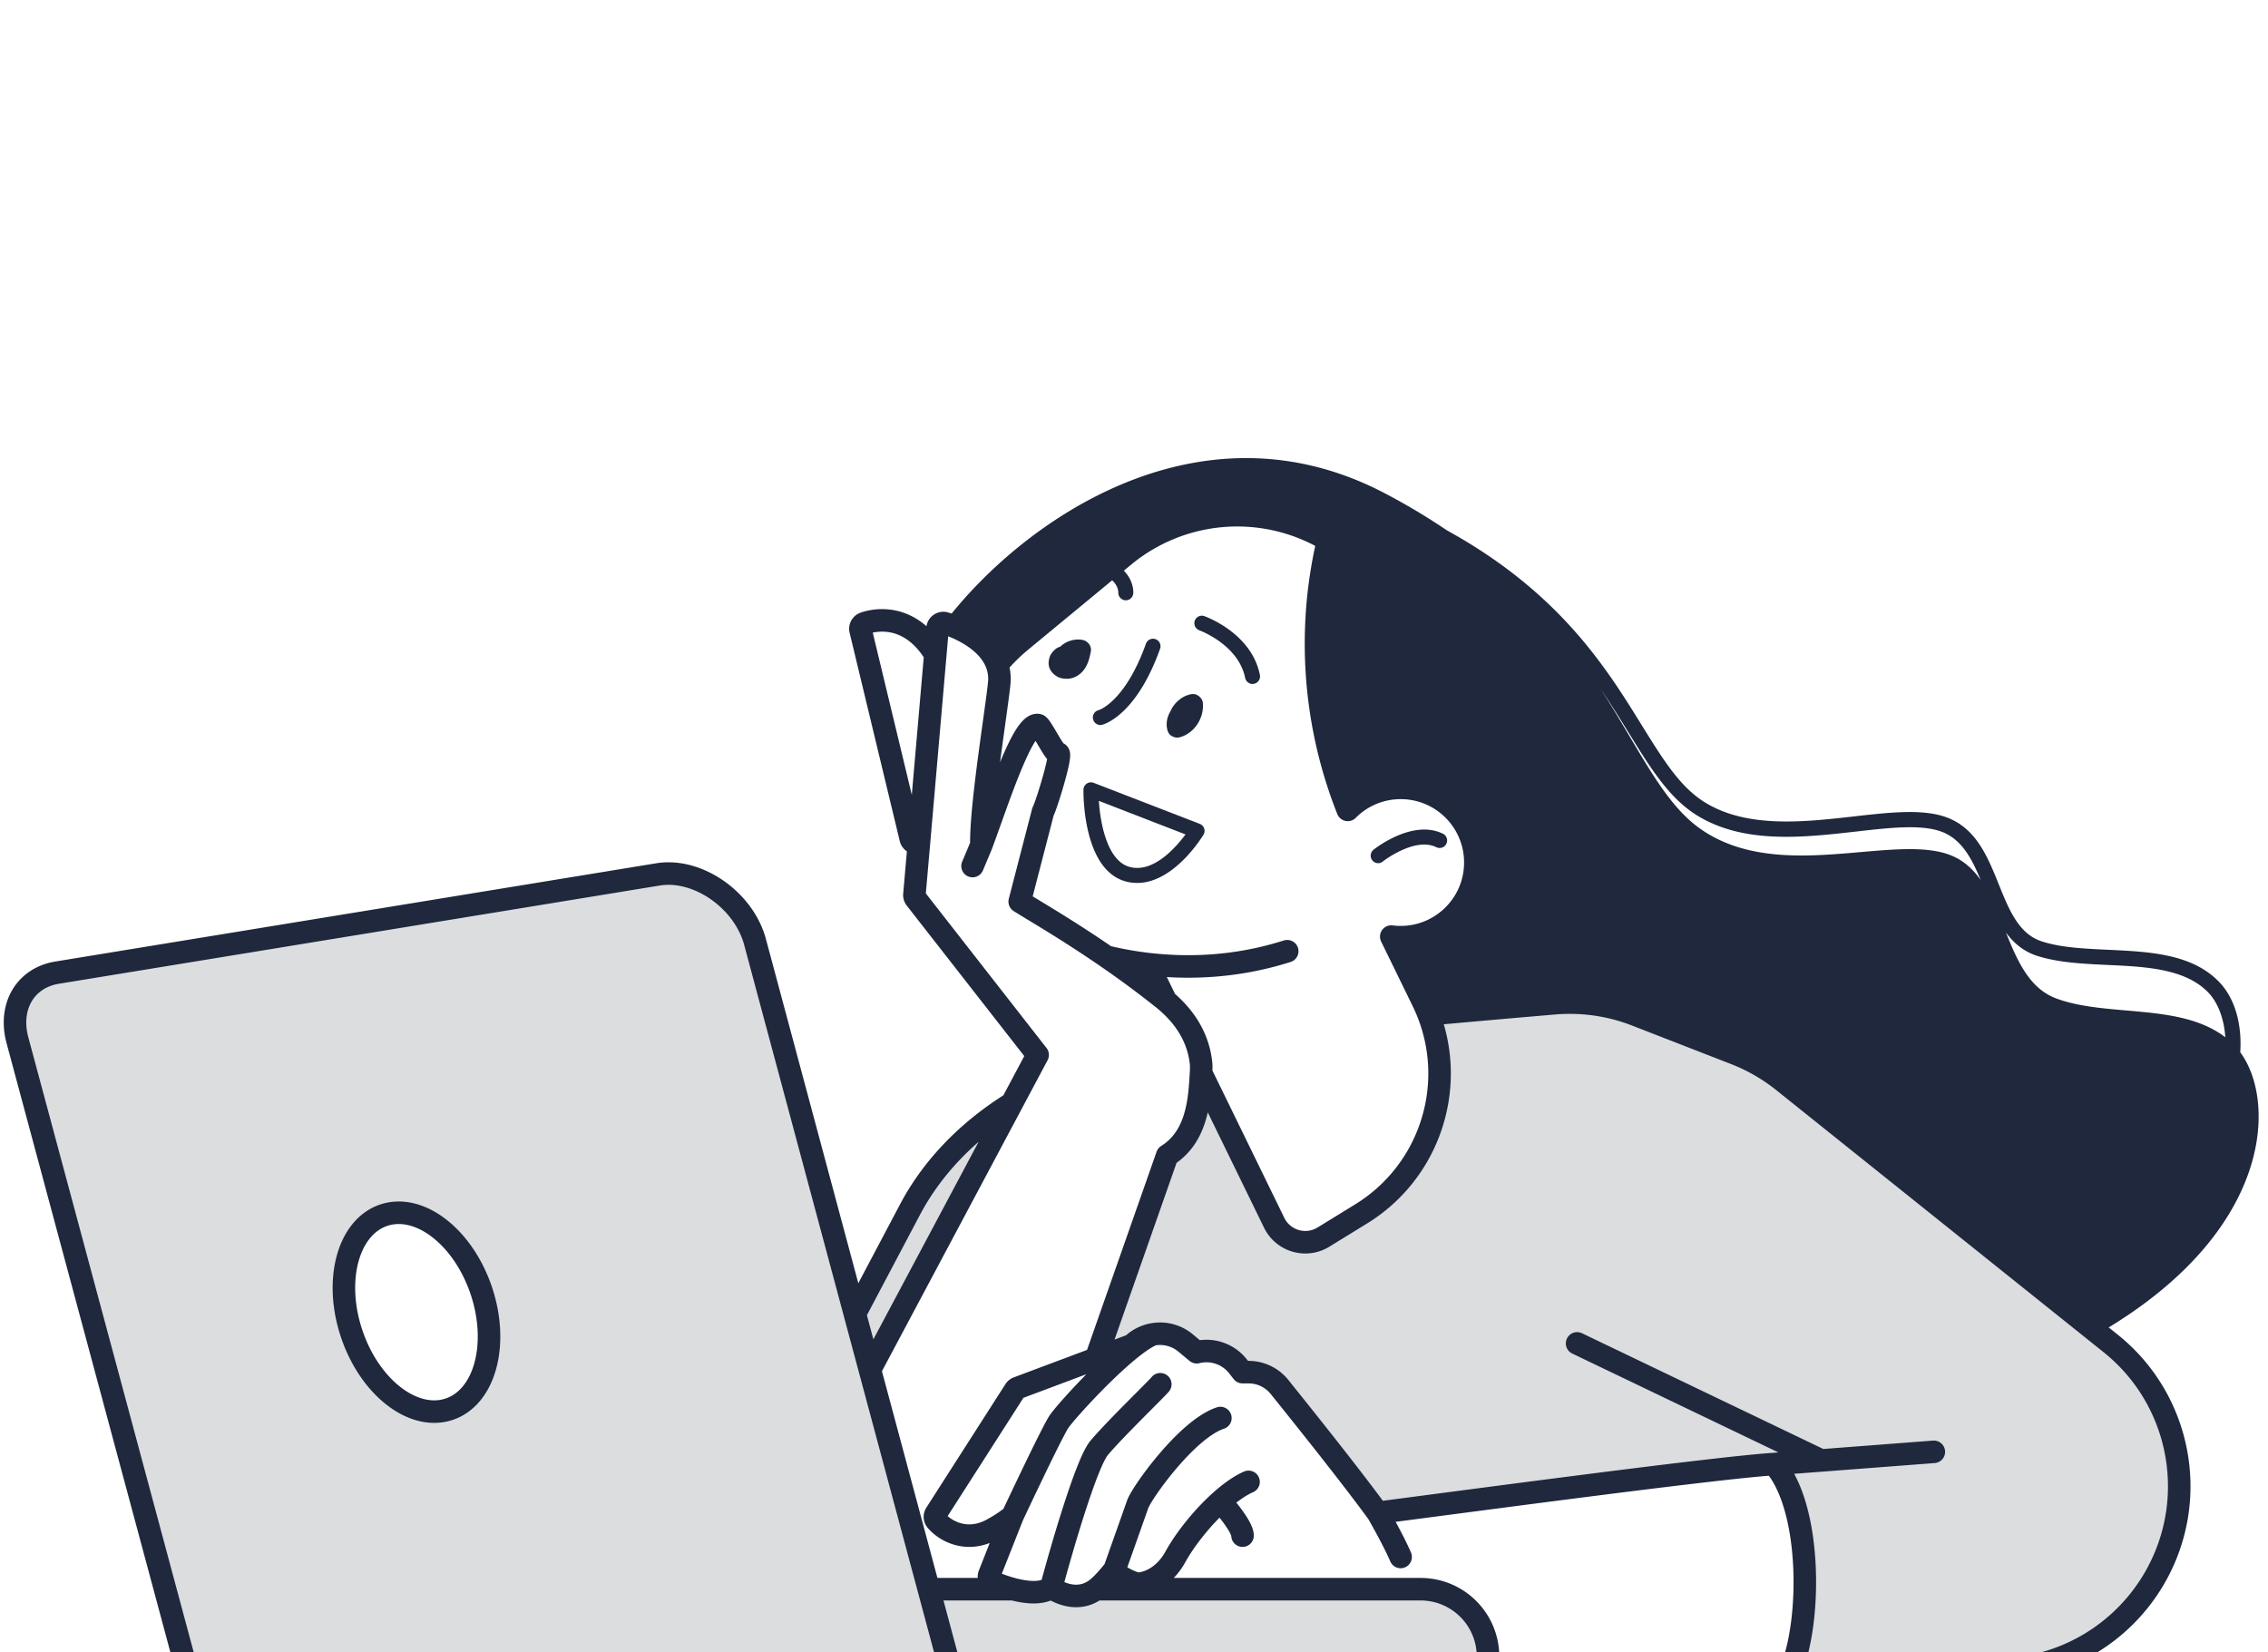 <svg xmlns="http://www.w3.org/2000/svg" width="302" height="220" fill="none"><g clip-path="url(#a)"><path fill="#161D2C" fill-opacity=".15" fill-rule="evenodd" d="M88.782 222.322h37.768l-2.874-10.708-7.84-29.209-2.002-7.456-13.291-49.515c-1.5-5.59-7.64-9.87-12.93-9l-80 13.08c-4.25.69-6.49 4.51-5.29 9l22.54 83.808h63.92Zm-28.95-34.682c4.756-1.612 6.653-8.699 4.237-15.829-2.416-7.131-8.23-11.606-12.986-9.994-4.757 1.611-6.654 8.698-4.238 15.829 2.416 7.131 8.23 11.605 12.987 9.994Z" clip-rule="evenodd"/><path fill="#161D2C" fill-opacity=".15" d="M134.745 146.906c-5.868 3.663-10.577 8.501-13.563 14.146l-7.349 13.897 2.002 7.456 18.91-35.499Zm46.487 14.746-5.01 3.08c-2.32 1.42-5.37.54-6.56-1.92l-9.734-19.946-.01.173c-.197 3.39-.485 8.325-4.496 10.822l-9.492 27.049 4.662-1.748c.02-.01.04 0 .06-.01l.52-.42a5.335 5.335 0 0 1 2.33-1.046 5.313 5.313 0 0 1 4.36 1.136l1.49 1.24c2.05-.51 4.19.22 5.48 1.86l.62.79h.8c1.61 0 3.12.72 4.13 1.98 6.81 8.47 10.77 13.6 13.07 16.75 8.421-1.074 44.55-5.96 52.76-6.49 4.985 5.659 5.038 20.575 2.29 27.37h27.31c8.74 0 16.81-4.72 21.15-12.31 5.96-10.42 3.45-23.63-5.92-31.13l-43.59-34.9a24.464 24.464 0 0 0-6.4-3.69l-13.19-5.13a24.373 24.373 0 0 0-10.89-1.57c-4.313.368-10.549.908-16.751 1.478 3.778 9.776.088 21.005-8.989 26.582Zm-43.59 50.36c-.831 0-1.705-.146-2.508-.342a14.26 14.26 0 0 1-.221-.056h-11.238l2.874 10.708h71.593v-1.728a8.98 8.98 0 0 0-8.98-8.98h-43.21a4.357 4.357 0 0 1-2.66.898c-1.118 0-2.173-.402-3.011-.898h-.65c-.579.28-1.266.398-1.989.398Z"/><path stroke="#1F283D" stroke-linecap="round" stroke-linejoin="round" stroke-width="3" d="M171.402 126.661c-6.94 2.211-13.415 2.316-18.544 1.715m0 0a46.549 46.549 0 0 1-5.532-.988m5.532.988 2.394 4.906m-24.57-20.771c2.22-5.98 5.5-16.33 7.54-15.96.42.09 2.24 3.91 2.66 3.77.66-.22-1.56 6.99-2 7.76l-3.1 11.97c1.571 1.008 6.097 3.59 11.544 7.337m-16.644-14.877c-.12-5.01 1.99-17.73 2.37-21.51a5.704 5.704 0 0 0-.283-2.478m-2.087 23.988-1.18 2.811m-4.96-28.17.3-3.48a.77.77 0 0 1 .33-.57c.19-.13.42-.18.65-.11.26.075 5.587 1.646 6.947 5.531m-8.227-1.372c-3.9-6.44-9.45-4.15-9.51-4.13-.34.15-.53.53-.44.89l6.68 27.75c.09.35.4.59.75.59.06 0 .12-.01.18-.02s.11-.05.17-.08m2.17-25-2.17 25m0 0-.61 6.97c-.02.19.04.39.16.54l16.25 20.81-3.427 6.435m12.581-19.518a130.608 130.608 0 0 1 7.536 5.573c.133.106.262.213.39.321m-22.483-44.759a23.974 23.974 0 0 1 3.173-3.162l13.72-11.33a23.673 23.673 0 0 1 27.18-2.1l-.08.35a59.974 59.974 0 0 0 2.702 35.561 9.91 9.91 0 0 1 7.048-2.93c5.489 0 9.94 4.45 9.94 9.94 0 5.489-4.451 9.94-9.94 9.94a10 10 0 0 1-1.256-.079l4.206 8.619c.28.573.533 1.153.759 1.738m-30.293 7.796c.033-.548.033-.986.004-1.265-.335-3.174-1.912-5.973-4.68-8.319m4.676 9.584 9.734 19.946c1.19 2.46 4.24 3.34 6.56 1.92l5.01-3.08c9.077-5.577 12.767-16.806 8.989-26.582m-30.293 7.796-.01.173m.01-.173-.01.173m-25.173 3.867c-5.868 3.663-10.577 8.501-13.563 14.146l-7.349 13.897m20.912-28.043-18.91 35.499m74.386-47.335c6.202-.57 12.438-1.11 16.751-1.478 3.7-.31 7.43.22 10.89 1.57l13.19 5.13c2.31.9 4.46 2.14 6.4 3.69l43.59 34.9c9.37 7.5 11.88 20.71 5.92 31.13-4.34 7.59-12.41 12.31-21.15 12.31h-27.31m-2.29-27.37c-8.21.53-44.339 5.416-52.76 6.49m52.76-6.49c4.985 5.659 5.038 20.575 2.29 27.37m-2.29-27.37 6.29-.482m-59.05 6.972c-2.3-3.15-6.26-8.28-13.07-16.75a5.272 5.272 0 0 0-4.13-1.98h-.8l-.62-.79a5.323 5.323 0 0 0-5.48-1.86l-1.49-1.24a5.313 5.313 0 0 0-4.36-1.136m29.95 23.756c.683 1.18 2.25 4.008 3.05 5.88m-51.68-5.45c-.76.61-1.67 1.23-2.77 1.82-1.07.57-2.07.79-2.99.79-2.08 0-3.68-1.15-4.39-2.01a.767.767 0 0 1-.06-.91l10.53-16.44c.09-.14.22-.25.38-.31l10.408-3.902m-11.108 20.962-3.08 7.79c-.15.38.02.82.4.99a19.19 19.19 0 0 0 2.771.962m-.091-9.742c1.727-3.684 5.38-11.35 6.18-12.55 1-1.5 9-10.271 12.5-11.636m-13.53 33.736c1.43-5.367 4.706-16.6 6.37-18.6 2.08-2.5 7.8-8 8.16-8.5m-14.53 27.1a2.904 2.904 0 0 1-.341.192m.341-.192c.099.065.202.129.309.192m8.141-2.642c-.62.82-1.32 1.63-2.08 2.32a5.356 5.356 0 0 1-.39.322m2.47-2.642c.02.22.09.42.27.56.68.52 1.69 1.1 2.75 1.35 1.02.023 3.46-.656 5.06-3.56 1.306-2.37 3.609-5.269 6-7.413m-14.08 9.063c.847-2.384 2.644-7.45 3.06-8.65.52-1.5 6.52-10 11.02-11.5m-16.572-7.912 4.662-1.748c.02-.01.04 0 .06-.01l.52-.42a5.335 5.335 0 0 1 2.33-1.046m-7.572 3.224 9.492-27.049c4.011-2.497 4.299-7.432 4.496-10.822m97.584 50.283-15 1.148m-4 27.852h-40.36m44.36-27.852-32.5-15.588m-43.75 18.44c-1.183.52-2.479 1.447-3.75 2.587m0 0c.983 1.077 2.95 3.501 2.95 4.573m32.69 17.84h-71.593m71.593 0v-1.728a8.98 8.98 0 0 0-8.98-8.98h-43.21m-11.039 0 .221.056c.803.196 1.677.342 2.508.342.723 0 1.41-.118 1.989-.398m-4.718 0h-11.238m15.956 0h.65m0 0c.838.496 1.893.898 3.011.898.877 0 1.792-.249 2.66-.898m-19.403 10.708H24.862l-22.54-83.808c-1.2-4.49 1.04-8.31 5.29-9l80-13.08c5.29-.87 11.43 3.41 12.93 9l13.291 49.515m12.716 47.373-2.874-10.708m0 0-7.84-29.209m-2.002-7.456 2.002 7.456m-51.766-10.594c2.416 7.13.52 14.217-4.237 15.829-4.756 1.611-10.57-2.863-12.987-9.994-2.416-7.131-.519-14.218 4.238-15.829 4.756-1.612 10.57 2.863 12.986 9.994Z"/><path fill="#1F283D" d="M125.722 82.969c10.307-13.57 33.934-30.27 58.689-17.277a85.074 85.074 0 0 1 8.248 4.924c15.005 8.258 21.241 18.336 25.922 25.903l.002.002.036.058c2.853 4.603 5.107 8.241 8.433 10.282 5.627 3.452 13.145 2.605 19.783 1.856l.047-.006c4.67-.53 9.08-1.03 12.22.09 4.017 1.429 5.558 5.255 7.047 8.953l.003.008.006.012c1.368 3.395 2.658 6.599 5.744 7.587 2.534.818 5.576.959 8.798 1.109l.022.002.039.001c5.458.259 11.09.527 14.711 4.259 2.082 2.141 3.084 5.554 2.832 9.389 4.848 6.527 4.339 24.015-18.892 37.455l-41.96-33.594a24.473 24.473 0 0 0-6.401-3.691l-13.189-5.13a24.373 24.373 0 0 0-10.89-1.57c-4.314.369-10.552.908-16.754 1.478a22.246 22.246 0 0 0-.758-1.738l-4.208-8.622c.413.052.833.082 1.259.082 5.489 0 9.939-4.45 9.94-9.939-.001-5.49-4.451-9.94-9.94-9.941a9.913 9.913 0 0 0-7.047 2.929 59.976 59.976 0 0 1-2.702-35.559l.08-.35a23.674 23.674 0 0 0-27.18 2.1l-13.72 11.33a23.932 23.932 0 0 0-3.174 3.165c-1.358-3.885-6.683-5.458-6.947-5.535a.735.735 0 0 0-.099-.022Zm141.38 41.197c1.522 3.79 3.127 7.427 6.629 8.756 6.789 2.576 16.573.565 22.581 5.201-.176-2.801-1.175-4.848-2.28-5.981-3.08-3.17-8.33-3.421-13.409-3.651-3.21-.15-6.541-.31-9.331-1.2-1.842-.591-3.159-1.719-4.19-3.125Zm-119.784 3.217c1.583.384 3.449.745 5.537.989l2.398 4.916c-.128-.109-.258-.22-.392-.327a131.068 131.068 0 0 0-7.543-5.578Zm66.04-35.287c5.143 7.992 8.122 14.898 13.223 18.386 10.53 7.2 25.81.329 33.31 3.459 1.629.68 2.854 1.828 3.851 3.237-1.211-2.911-2.56-5.487-5.31-6.467-2.7-.96-6.89-.489-11.32.021l-.021.001c-6.964.79-14.855 1.685-21.079-2.131-3.74-2.29-6.24-6.321-9.12-10.99l-.001-.003c-1.166-1.885-2.394-3.872-3.794-5.914l.261.4Zm-88.817-4.945a12.684 12.684 0 0 0-.867-1.26c.348-.543.721-1.096 1.118-1.657l-.251 2.917Z"/><path fill="#1F283D" d="M144.712 104.342a1 1 0 0 1 .92-.1l14.12 5.46c.28.11.49.329.59.609.1.28.06.59-.09.84-.17.28-3.93 6.42-8.82 6.42-.53 0-1.08-.069-1.63-.229-5.65-1.641-5.54-11.761-5.53-12.191a1 1 0 0 1 .44-.809Zm1.61 2.299c.19 3.02 1.12 7.931 4.04 8.781 3.16.909 6.18-2.541 7.5-4.311l-11.54-4.47Zm36.57 6.511c.21-.17 5.23-4.12 9.25-2.131a.999.999 0 1 1-.89 1.79c-2.849-1.409-7.068 1.859-7.12 1.901-.18.16-.4.229-.62.229a1 1 0 0 1-.781-.38 1.012 1.012 0 0 1 .161-1.409Zm-23.86-20.72c.18.02.35.08.489.19.36.22.611.57.651 1 .17 1.93-1.061 3.93-2.941 4.51-.409.14-.8.11-1.169-.11a.963.963 0 0 1-.4-.35 1.33 1.33 0 0 1-.25-.641c-.14-.62-.03-1.34.23-1.91.07-.15.14-.3.23-.44.13-.3.3-.59.5-.84.49-.62 1.21-1.15 1.98-1.34.22-.08.45-.1.68-.07Zm-6.44-6.72a.998.998 0 1 1 1.88.68c-3.199 8.945-7.536 10.078-7.72 10.12a.86.86 0 0 1-.231.03c-.449 0-.859-.31-.969-.77a1 1 0 0 1 .74-1.21c.045-.009 3.53-1.099 6.3-8.85Zm6.5-3.06a.996.996 0 0 1 1.269-.61c.26.09 6.291 2.28 7.401 7.83.11.54-.241 1.07-.781 1.18-.069.01-.129.02-.199.02-.47 0-.88-.33-.98-.8-.889-4.425-6.036-6.316-6.1-6.34-.52-.19-.79-.76-.61-1.28Zm-17.69 3.26c.75-.6 1.79-.88 2.74-.7.7.13 1.25.81 1.11 1.54-.17.9-.41 1.83-1.01 2.55-.52.63-1.32 1.08-2.15 1.08-.44 0-.891-.05-1.28-.27-.48-.27-.87-.65-1.07-1.18-.18-.49-.12-.99.04-1.48.14-.39.41-.71.72-.98.22-.19.47-.31.73-.39.06-.06.1-.12.17-.17Zm-.68-12.03c4.229-.3 7.21.39 8.88 2.06 1.38 1.38 1.319 2.89 1.299 3.06a.987.987 0 0 1-.989.93h-.07c-.54-.04-.96-.51-.93-1.05 0-.06 0-.831-.77-1.561-.871-.83-2.831-1.76-7.281-1.44a1 1 0 0 1-1.069-.93c-.04-.55.38-1.03.93-1.07Z"/></g><defs><clipPath id="a"><path fill="#fff" d="M0 60h302v160H0z"/></clipPath></defs></svg>